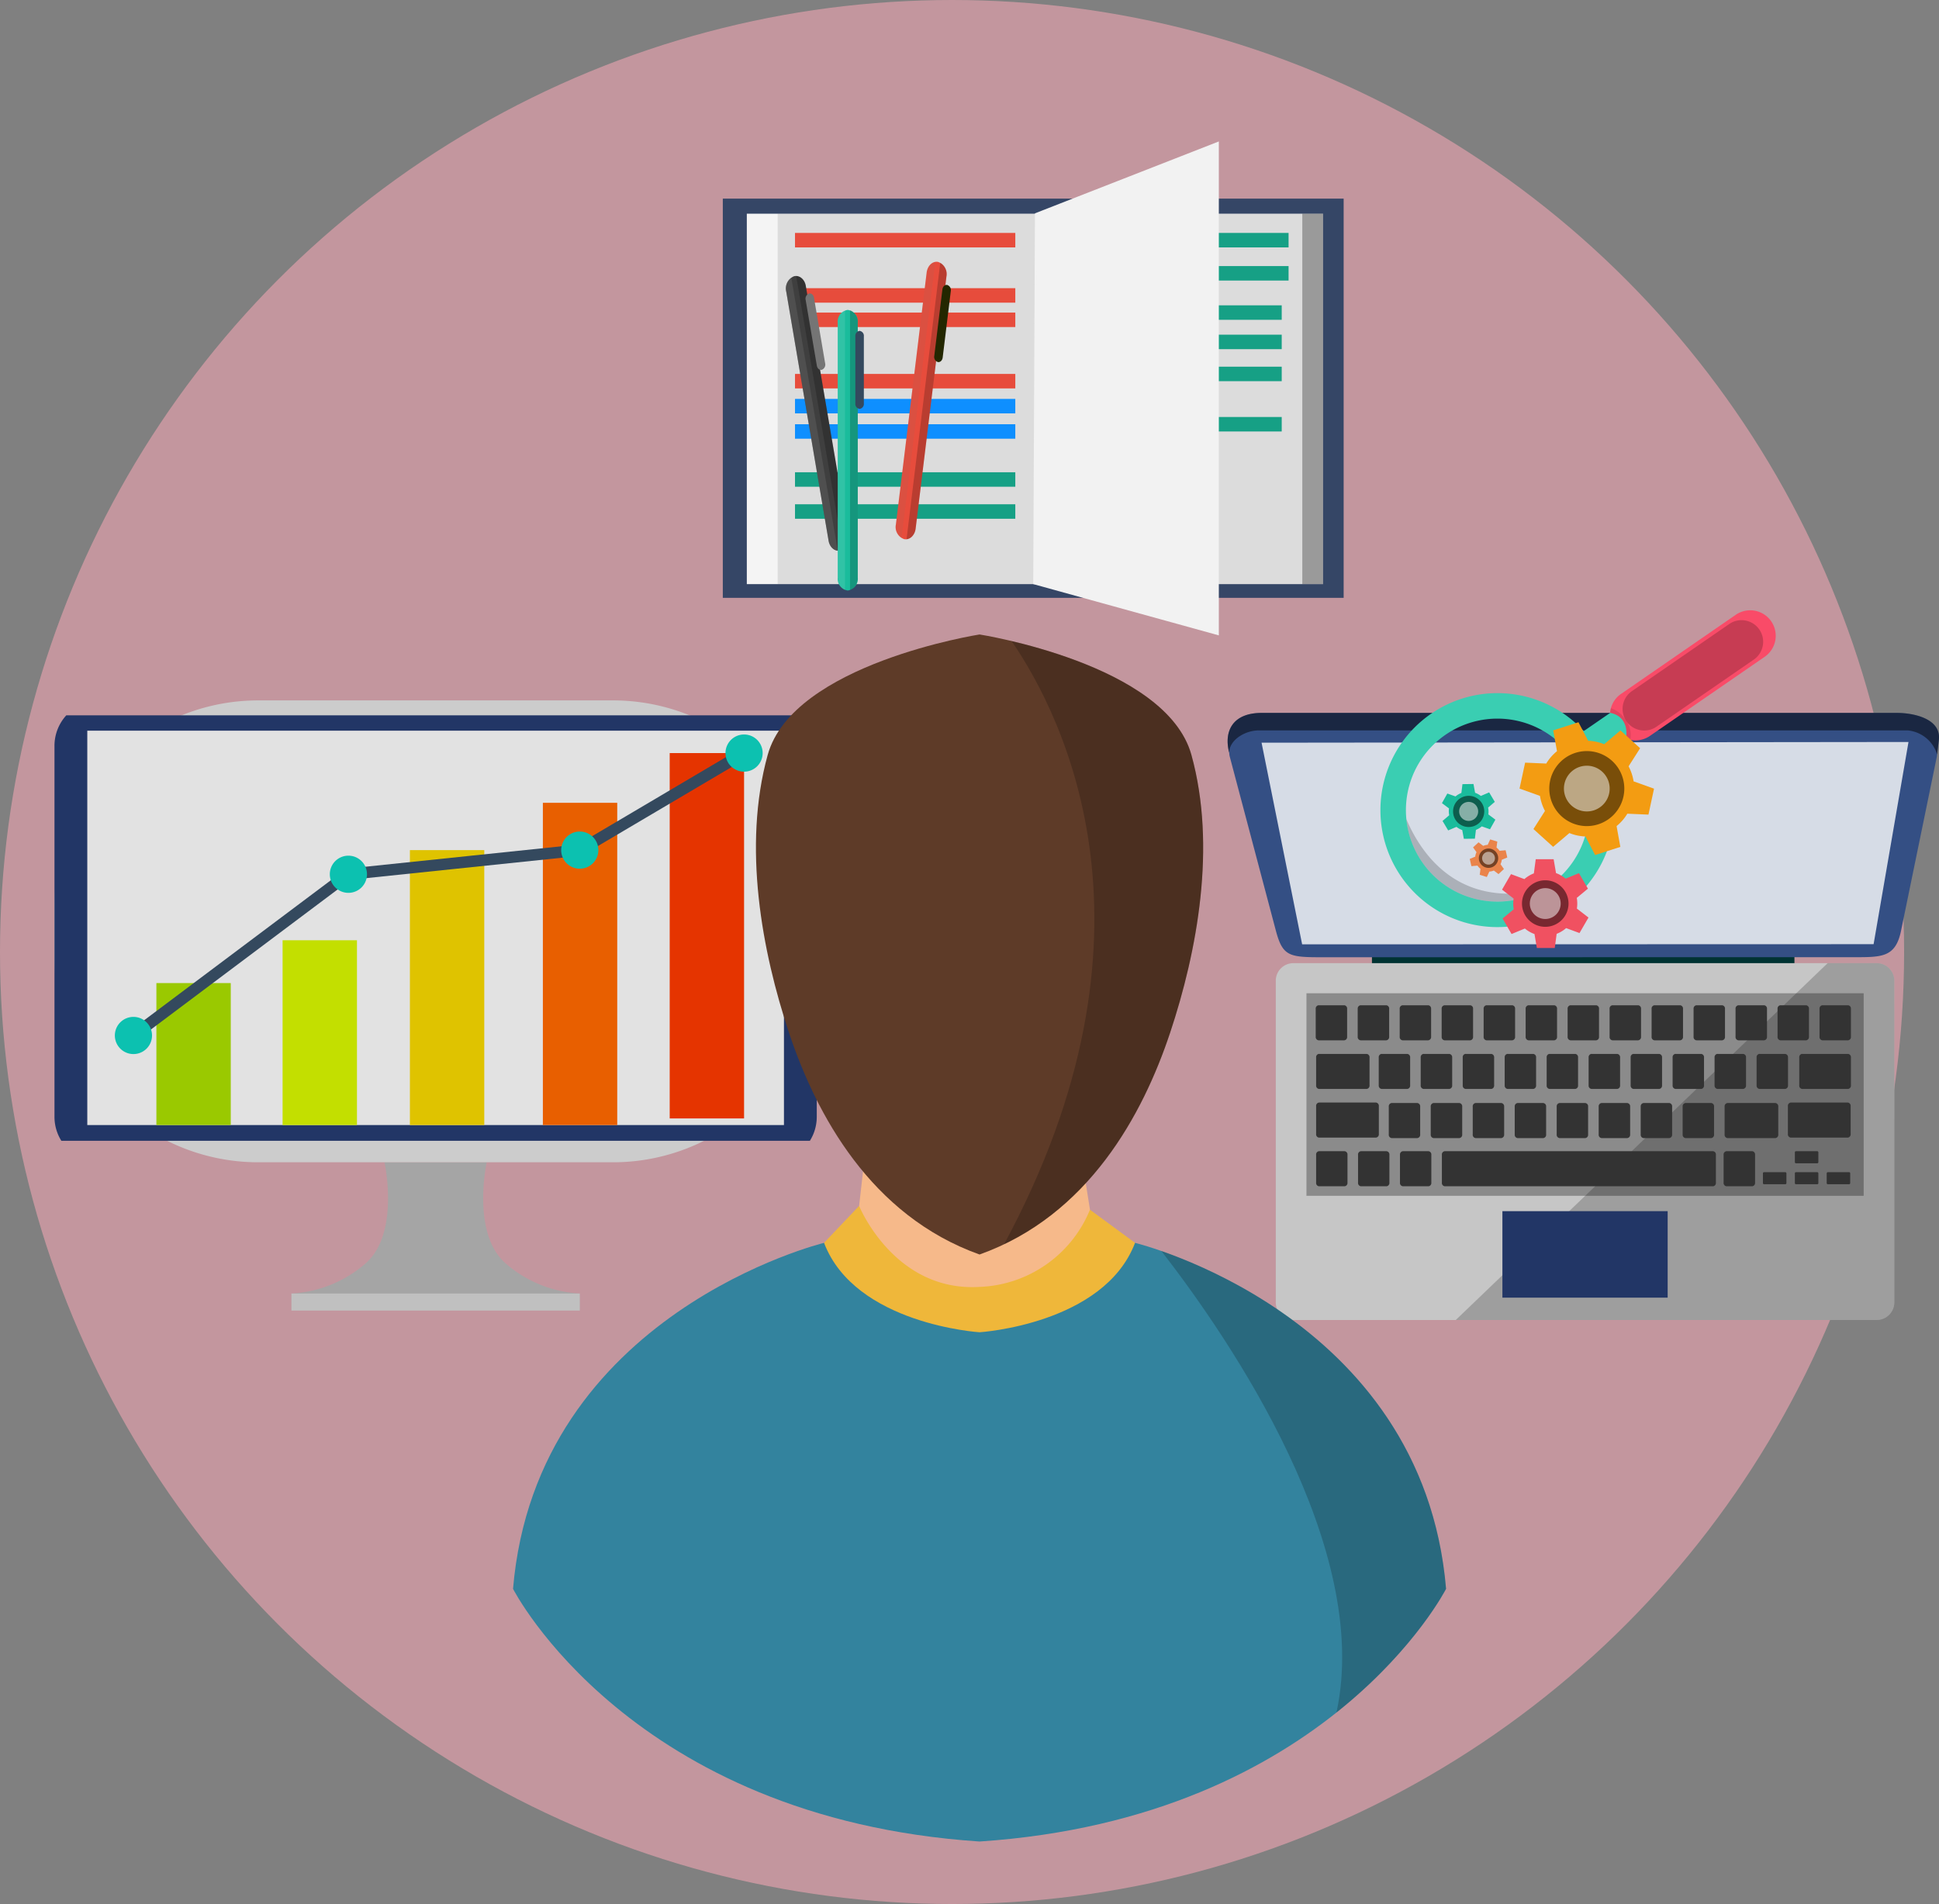 <svg xmlns="http://www.w3.org/2000/svg" width="302.499" height="297.055" viewBox="0 0 302.499 297.055">
  <rect x="0" y="0" width="302.499" height="297.055" fill="#808080" stroke="none"/>
  <g id="Group_146" data-name="Group 146" transform="translate(-262.501 -2655.931)">
    <ellipse id="Ellipse_16" data-name="Ellipse 16" cx="148.528" cy="148.528" rx="148.528" ry="148.528" transform="translate(262.501 2655.931)" fill="#ffabb9" opacity="0.53"/>
    <g id="Analysis_System" data-name="Analysis System" transform="translate(126.837 2464.934)">
      <g id="Book" transform="translate(248.428 213.066)">
        <g id="Book-2" data-name="Book" transform="translate(0 0)">
          <rect id="Rectangle_208" data-name="Rectangle 208" width="96.856" height="62.285" transform="translate(0 8.919)" fill="#354666"/>
          <rect id="Rectangle_209" data-name="Rectangle 209" width="89.9" height="57.793" transform="translate(3.745 11.271)" fill="#f4f4f4"/>
          <rect id="Rectangle_210" data-name="Rectangle 210" width="85.083" height="57.793" transform="translate(8.562 11.271)" opacity="0.1"/>
          <rect id="Rectangle_211" data-name="Rectangle 211" width="34.368" height="2.26" transform="translate(53.896 14.27)" fill="#16a085"/>
          <rect id="Rectangle_212" data-name="Rectangle 212" width="34.368" height="2.26" transform="translate(53.896 19.442)" fill="#16a085"/>
          <rect id="Rectangle_213" data-name="Rectangle 213" width="34.369" height="2.26" transform="translate(52.825 25.567)" fill="#16a085"/>
          <rect id="Rectangle_214" data-name="Rectangle 214" width="34.369" height="2.26" transform="translate(52.825 30.145)" fill="#16a085"/>
          <rect id="Rectangle_215" data-name="Rectangle 215" width="34.369" height="2.26" transform="translate(52.825 35.141)" fill="#16a085"/>
          <rect id="Rectangle_216" data-name="Rectangle 216" width="34.369" height="2.26" transform="translate(52.825 42.988)" fill="#16a085"/>
          <path id="Path_339" data-name="Path 339" d="M857.91,290.127l-28.955-8,.268-57.846,28.687-11.217Z" transform="translate(-780.527 -213.066)" fill="#f2f2f2"/>
          <rect id="Rectangle_217" data-name="Rectangle 217" width="3.241" height="57.793" transform="translate(90.404 11.271)" opacity="0.3"/>
          <rect id="Rectangle_218" data-name="Rectangle 218" width="34.368" height="2.26" transform="translate(11.263 14.27)" fill="#e74c3c"/>
          <rect id="Rectangle_219" data-name="Rectangle 219" width="34.368" height="2.26" transform="translate(11.263 22.892)" fill="#e74c3c"/>
          <rect id="Rectangle_220" data-name="Rectangle 220" width="34.368" height="2.259" transform="translate(11.263 26.698)" fill="#e74c3c"/>
          <rect id="Rectangle_221" data-name="Rectangle 221" width="34.368" height="2.26" transform="translate(11.263 36.27)" fill="#e74c3c"/>
          <rect id="Rectangle_222" data-name="Rectangle 222" width="34.368" height="2.26" transform="translate(11.263 40.166)" fill="#0e8fff"/>
          <rect id="Rectangle_223" data-name="Rectangle 223" width="34.368" height="2.259" transform="translate(11.263 44.119)" fill="#0e8fff"/>
          <rect id="Rectangle_224" data-name="Rectangle 224" width="34.368" height="2.259" transform="translate(11.263 51.611)" fill="#16a085"/>
          <rect id="Rectangle_225" data-name="Rectangle 225" width="34.368" height="2.26" transform="translate(11.263 56.605)" fill="#16a085"/>
        </g>
        <g id="Pen" transform="translate(9.854 18.771)">
          <g id="Pen-2" data-name="Pen">
            <g id="Group_130" data-name="Group 130" transform="translate(0 2.218)">
              <path id="Path_340" data-name="Path 340" d="M665.665,347.64a2.054,2.054,0,0,1-1.2,2.376h0c-.843.234-1.676-.45-1.86-1.529L656,309.617a2.052,2.052,0,0,1,1.2-2.376h0c.844-.235,1.677.449,1.86,1.529Z" transform="translate(-655.961 -307.195)" fill="#3f3f3f"/>
              <path id="Path_341" data-name="Path 341" d="M663.083,307.207l7.146,42.011.832-.231a2.5,2.5,0,0,0,.138-1.338l-6.612-38.87A1.712,1.712,0,0,0,663.083,307.207Z" transform="translate(-661.495 -307.204)" opacity="0.2"/>
              <path id="Path_342" data-name="Path 342" d="M672.73,330.294a.872.872,0,0,1-.508,1.009h0c-.357.1-.711-.19-.789-.649l-1.741-10.234a.872.872,0,0,1,.507-1.009h0c.359-.1.711.192.79.648Z" transform="translate(-666.619 -316.671)" fill="#757575"/>
              <path id="Path_343" data-name="Path 343" d="M656,310.452l6.612,38.87a1.738,1.738,0,0,0,1.427,1.568h0l-7.25-42.621A2.219,2.219,0,0,0,656,310.452Z" transform="translate(-655.962 -308.029)" fill="#757575" opacity="0.3"/>
            </g>
            <g id="Group_131" data-name="Group 131" transform="translate(8.075 7.512)">
              <path id="Path_344" data-name="Path 344" d="M695.3,372.714a1.821,1.821,0,0,1-1.564,2h0a1.821,1.821,0,0,1-1.563-2V332.937a1.822,1.822,0,0,1,1.563-2h0a1.822,1.822,0,0,1,1.564,2Z" transform="translate(-692.174 -330.938)" fill="#1abc9c"/>
              <path id="Path_345" data-name="Path 345" d="M700.781,331.179v43.643s.377,0,.851-.649a2.209,2.209,0,0,0,.358-1.272V333.124A1.958,1.958,0,0,0,700.781,331.179Z" transform="translate(-698.862 -331.125)" opacity="0.2"/>
              <path id="Path_346" data-name="Path 346" d="M705.825,356.927a.773.773,0,0,1-.663.848h0a.773.773,0,0,1-.664-.848V346.451a.772.772,0,0,1,.664-.846h0a.772.772,0,0,1,.663.846Z" transform="translate(-701.75 -342.335)" fill="#34495e"/>
              <path id="Path_347" data-name="Path 347" d="M692.174,333.21v39.777a1.989,1.989,0,0,0,1.134,1.921h0V331.289A1.989,1.989,0,0,0,692.174,333.21Z" transform="translate(-692.174 -331.211)" fill="#fff" opacity="0.1"/>
            </g>
            <g id="Group_132" data-name="Group 132" transform="translate(17.125)">
              <path id="Path_348" data-name="Path 348" d="M735.871,338.857c-.133,1.09-.932,1.836-1.786,1.667h0a1.989,1.989,0,0,1-1.3-2.282l4.8-39.3c.134-1.09.933-1.836,1.786-1.667h0a1.99,1.99,0,0,1,1.3,2.282Z" transform="translate(-732.763 -297.248)" fill="#e74c3c"/>
              <path id="Path_349" data-name="Path 349" d="M745.588,297.91l-5.259,43.145a1.417,1.417,0,0,0,.914-.5,2.048,2.048,0,0,0,.507-1.186l4.8-39.3A2.131,2.131,0,0,0,745.588,297.91Z" transform="translate(-738.642 -297.762)" opacity="0.2"/>
              <path id="Path_350" data-name="Path 350" d="M761.01,324.758c-.056.463-.4.78-.758.707h0a.844.844,0,0,1-.553-.968l1.264-10.349c.057-.463.395-.78.757-.707h0a.845.845,0,0,1,.554.968Z" transform="translate(-753.686 -309.822)" fill="#232700"/>
              <path id="Path_351" data-name="Path 351" d="M737.579,299l-4.8,39.3a2.16,2.16,0,0,0,.889,2.119h0l5.261-43.1A1.806,1.806,0,0,0,737.579,299Z" transform="translate(-732.763 -297.307)" fill="#757575" opacity="0.1"/>
            </g>
          </g>
        </g>
      </g>
      <g id="Correction" transform="translate(327.185 286.213)">
        <g id="Laptop" transform="translate(0 16.01)">
          <g id="Group_133" data-name="Group 133">
            <rect id="Rectangle_226" data-name="Rectangle 226" width="65.912" height="3.06" transform="translate(22.513 37.246)" fill="#033"/>
            <path id="Path_352" data-name="Path 352" d="M1069.431,612.91h-99.14c-4.544,0-5.947,2.854-5.07,6.225,0-.041.006-.08.007-.122a2.34,2.34,0,0,0,.072.7l7.175,27.084c1.084,4.113,2.057,4.24,7.407,4.233l82.893-.009c4.3,0,6.4.009,7.255-4.12l5.588-27.188a2.519,2.519,0,0,0,.038-.309l0,.007.27-2.3C1076.312,613.8,1071.958,612.91,1069.431,612.91Zm-104.159,5.743c-.013.064-.025.128-.032.193C965.248,618.781,965.259,618.717,965.272,618.653Zm.215-.63c-.015.031-.033.062-.047.093C965.454,618.085,965.472,618.053,965.487,618.023Zm-.123.293c-.018.052-.038.1-.053.158C965.327,618.42,965.346,618.368,965.365,618.316Zm4.047-2.652c.15-.013.3-.02.449-.02C969.712,615.643,969.561,615.651,969.412,615.664Zm-2.757,1.026.03-.023Zm.325-.218.063-.039Zm.355-.2c.032-.017.063-.033.095-.048C967.4,616.239,967.366,616.256,967.335,616.272Zm.381-.178c.042-.019.084-.035.125-.052C967.8,616.059,967.758,616.075,967.716,616.094Zm.4-.154.162-.051Zm.419-.123c.068-.017.136-.031.2-.045C968.672,615.786,968.6,615.8,968.536,615.816Zm.433-.093c.087-.016.175-.025.263-.036C969.144,615.7,969.056,615.707,968.969,615.723Z" transform="translate(-964.974 -612.91)" fill="#344f84" fill-rule="evenodd"/>
            <path id="Path_353" data-name="Path 353" d="M970.291,612.91h99.14c2.527,0,6.88.885,6.5,4.192l-.27,2.3a5.31,5.31,0,0,0-4.6-3.763H969.86c-2.28,0-4.664,1.579-4.639,3.491-.878-3.371.525-6.225,5.07-6.225Z" transform="translate(-964.974 -612.91)" fill-rule="evenodd" opacity="0.5"/>
            <path id="Path_354" data-name="Path 354" d="M988.711,633.36l100.926-.112-5.444,31.546-89.152.025Z" transform="translate(-983.418 -628.713)" fill="#fff" fill-rule="evenodd" opacity="0.8"/>
            <path id="Path_355" data-name="Path 355" d="M1001.394,787.995h91.017a2.751,2.751,0,0,1,2.743,2.741v50.189a2.753,2.753,0,0,1-2.743,2.742h-91.017a2.753,2.753,0,0,1-2.742-2.742V790.736a2.751,2.751,0,0,1,2.742-2.741Z" transform="translate(-991.143 -748.955)" fill="#c6c6c6" fill-rule="evenodd"/>
            <path id="Path_356" data-name="Path 356" d="M1193,790.736a2.751,2.751,0,0,0-2.743-2.741H1182.6l-58.016,55.672h65.68a2.753,2.753,0,0,0,2.743-2.742Z" transform="translate(-1088.992 -748.955)" opacity="0.2"/>
            <rect id="Rectangle_227" data-name="Rectangle 227" width="25.782" height="13.495" transform="translate(42.866 77.734)" fill="#223666"/>
            <rect id="Rectangle_228" data-name="Rectangle 228" width="86.931" height="31.6" transform="translate(12.295 43.74)" opacity="0.3"/>
          </g>
          <g id="Keyboard" transform="translate(13.74 45.61)">
            <path id="Path_357" data-name="Path 357" d="M1027.032,817.461h4.035a.509.509,0,0,1,.428.562v4.345a.509.509,0,0,1-.428.562h-4.035a.514.514,0,0,1-.437-.562v-4.345a.514.514,0,0,1,.437-.562Z" transform="translate(-1026.595 -817.461)" fill="#333" fill-rule="evenodd"/>
            <path id="Path_358" data-name="Path 358" d="M1056.4,817.461h4.035a.514.514,0,0,1,.436.562v4.345a.514.514,0,0,1-.436.562H1056.4a.514.514,0,0,1-.436-.562v-4.345a.514.514,0,0,1,.436-.562Z" transform="translate(-1049.412 -817.461)" fill="#333" fill-rule="evenodd"/>
            <path id="Path_359" data-name="Path 359" d="M1085.791,817.461h4.027a.515.515,0,0,1,.437.562v4.345a.515.515,0,0,1-.437.562h-4.027a.515.515,0,0,1-.437-.562v-4.345a.515.515,0,0,1,.437-.562Z" transform="translate(-1072.252 -817.461)" fill="#333" fill-rule="evenodd"/>
            <path id="Path_360" data-name="Path 360" d="M1115.156,817.461h4.027a.508.508,0,0,1,.436.562v4.345a.508.508,0,0,1-.436.562h-4.027a.514.514,0,0,1-.436-.562v-4.345a.514.514,0,0,1,.436-.562Z" transform="translate(-1095.07 -817.461)" fill="#333" fill-rule="evenodd"/>
            <path id="Path_361" data-name="Path 361" d="M1144.518,817.461h4.036a.514.514,0,0,1,.436.562v4.345a.514.514,0,0,1-.436.562h-4.036a.514.514,0,0,1-.436-.562v-4.345a.514.514,0,0,1,.436-.562Z" transform="translate(-1117.885 -817.461)" fill="#333" fill-rule="evenodd"/>
            <path id="Path_362" data-name="Path 362" d="M1173.915,817.461h4.028a.514.514,0,0,1,.436.562v4.345a.514.514,0,0,1-.436.562h-4.028a.515.515,0,0,1-.436-.562v-4.345a.515.515,0,0,1,.436-.562Z" transform="translate(-1140.727 -817.461)" fill="#333" fill-rule="evenodd"/>
            <path id="Path_363" data-name="Path 363" d="M1203.281,817.461h4.027a.508.508,0,0,1,.436.562v4.345a.508.508,0,0,1-.436.562h-4.027a.514.514,0,0,1-.436-.562v-4.345a.514.514,0,0,1,.436-.562Z" transform="translate(-1163.545 -817.461)" fill="#333" fill-rule="evenodd"/>
            <path id="Path_364" data-name="Path 364" d="M1232.643,817.461h4.035a.515.515,0,0,1,.437.562v4.345a.515.515,0,0,1-.437.562h-4.035a.514.514,0,0,1-.436-.562v-4.345a.514.514,0,0,1,.436-.562Z" transform="translate(-1186.36 -817.461)" fill="#333" fill-rule="evenodd"/>
            <path id="Path_365" data-name="Path 365" d="M1262.041,817.461h4.027a.514.514,0,0,1,.436.562v4.345a.514.514,0,0,1-.436.562h-4.027a.509.509,0,0,1-.437-.562v-4.345a.509.509,0,0,1,.437-.562Z" transform="translate(-1209.202 -817.461)" fill="#333" fill-rule="evenodd"/>
            <path id="Path_366" data-name="Path 366" d="M1291.406,817.461h4.027a.509.509,0,0,1,.437.562v4.345a.509.509,0,0,1-.437.562h-4.027a.514.514,0,0,1-.436-.562v-4.345a.514.514,0,0,1,.436-.562Z" transform="translate(-1232.02 -817.461)" fill="#333" fill-rule="evenodd"/>
            <path id="Path_367" data-name="Path 367" d="M1320.77,817.461h4.036a.514.514,0,0,1,.436.562v4.345a.514.514,0,0,1-.436.562h-4.036a.513.513,0,0,1-.435-.562v-4.345a.513.513,0,0,1,.435-.562Z" transform="translate(-1254.838 -817.461)" fill="#333" fill-rule="evenodd"/>
            <path id="Path_368" data-name="Path 368" d="M1071.13,851.5h4.027a.514.514,0,0,1,.436.562V856.4a.514.514,0,0,1-.436.562h-4.027a.514.514,0,0,1-.437-.562v-4.345a.514.514,0,0,1,.437-.562Z" transform="translate(-1060.86 -843.908)" fill="#333" fill-rule="evenodd"/>
            <path id="Path_369" data-name="Path 369" d="M1100.491,851.5h4.036a.514.514,0,0,1,.437.562V856.4a.514.514,0,0,1-.437.562h-4.036a.515.515,0,0,1-.436-.562v-4.345a.515.515,0,0,1,.436-.562Z" transform="translate(-1083.675 -843.908)" fill="#333" fill-rule="evenodd"/>
            <path id="Path_370" data-name="Path 370" d="M1129.884,851.5h4.036a.515.515,0,0,1,.436.562V856.4a.515.515,0,0,1-.436.562h-4.036a.509.509,0,0,1-.428-.562v-4.345a.509.509,0,0,1,.428-.562Z" transform="translate(-1106.52 -843.908)" fill="#333" fill-rule="evenodd"/>
            <path id="Path_371" data-name="Path 371" d="M1159.254,851.5h4.028a.514.514,0,0,1,.435.562V856.4a.514.514,0,0,1-.435.562h-4.028a.514.514,0,0,1-.436-.562v-4.345a.515.515,0,0,1,.436-.562Z" transform="translate(-1129.335 -843.908)" fill="#333" fill-rule="evenodd"/>
            <path id="Path_372" data-name="Path 372" d="M1188.616,851.5h4.035a.509.509,0,0,1,.428.562V856.4a.509.509,0,0,1-.428.562h-4.035a.514.514,0,0,1-.436-.562v-4.345a.514.514,0,0,1,.436-.562Z" transform="translate(-1152.15 -843.908)" fill="#333" fill-rule="evenodd"/>
            <path id="Path_373" data-name="Path 373" d="M1217.978,851.5h4.036a.514.514,0,0,1,.437.562V856.4a.514.514,0,0,1-.437.562h-4.036a.515.515,0,0,1-.436-.562v-4.345a.515.515,0,0,1,.436-.562Z" transform="translate(-1174.965 -843.908)" fill="#333" fill-rule="evenodd"/>
            <path id="Path_374" data-name="Path 374" d="M1247.379,851.5h4.027a.515.515,0,0,1,.436.562V856.4a.514.514,0,0,1-.436.562h-4.027a.514.514,0,0,1-.436-.562v-4.345a.515.515,0,0,1,.436-.562Z" transform="translate(-1197.81 -843.908)" fill="#333" fill-rule="evenodd"/>
            <path id="Path_375" data-name="Path 375" d="M1276.741,851.5h4.035a.51.51,0,0,1,.428.562V856.4a.509.509,0,0,1-.428.562h-4.035a.514.514,0,0,1-.436-.562v-4.345a.514.514,0,0,1,.436-.562Z" transform="translate(-1220.625 -843.908)" fill="#333" fill-rule="evenodd"/>
            <path id="Path_376" data-name="Path 376" d="M1306.1,851.5h4.036a.514.514,0,0,1,.435.562V856.4a.514.514,0,0,1-.435.562H1306.1a.515.515,0,0,1-.436-.562v-4.345a.515.515,0,0,1,.436-.562Z" transform="translate(-1243.438 -843.908)" fill="#333" fill-rule="evenodd"/>
            <path id="Path_377" data-name="Path 377" d="M1335.5,851.5h4.028a.514.514,0,0,1,.435.562V856.4a.514.514,0,0,1-.435.562H1335.5a.515.515,0,0,1-.438-.562v-4.345a.515.515,0,0,1,.438-.562Z" transform="translate(-1266.28 -843.908)" fill="#333" fill-rule="evenodd"/>
            <path id="Path_378" data-name="Path 378" d="M1350.165,817.461h4.026a.515.515,0,0,1,.437.562v4.345a.515.515,0,0,1-.437.562h-4.026a.509.509,0,0,1-.438-.562v-4.345a.509.509,0,0,1,.438-.562Z" transform="translate(-1277.676 -817.461)" fill="#333" fill-rule="evenodd"/>
            <path id="Path_379" data-name="Path 379" d="M1379.528,817.461h4.028a.514.514,0,0,1,.436.562v4.345a.514.514,0,0,1-.436.562h-4.028a.514.514,0,0,1-.436-.562v-4.345a.514.514,0,0,1,.436-.562Z" transform="translate(-1300.493 -817.461)" fill="#333" fill-rule="evenodd"/>
            <path id="Path_380" data-name="Path 380" d="M1365.34,851.5h7.189a.514.514,0,0,1,.436.562V856.4a.514.514,0,0,1-.436.562h-7.189a.515.515,0,0,1-.438-.562v-4.345a.515.515,0,0,1,.438-.562Z" transform="translate(-1289.467 -843.908)" fill="#333" fill-rule="evenodd"/>
            <path id="Path_381" data-name="Path 381" d="M1027.327,851.5h7.461a.514.514,0,0,1,.435.562V856.4a.514.514,0,0,1-.435.562h-7.461a.508.508,0,0,1-.436-.562v-4.345a.508.508,0,0,1,.436-.562Z" transform="translate(-1026.825 -843.908)" fill="#333" fill-rule="evenodd"/>
            <path id="Path_382" data-name="Path 382" d="M1027.327,885.534h8.911a.514.514,0,0,1,.436.562v4.346a.514.514,0,0,1-.436.562h-8.911a.508.508,0,0,1-.436-.562V886.1a.508.508,0,0,1,.436-.562Z" transform="translate(-1026.825 -870.355)" fill="#333" fill-rule="evenodd"/>
            <path id="Path_383" data-name="Path 383" d="M1027.327,919.577h4.019a.514.514,0,0,1,.436.562v4.346a.514.514,0,0,1-.436.562h-4.019a.508.508,0,0,1-.436-.562v-4.346a.508.508,0,0,1,.436-.562Z" transform="translate(-1026.825 -896.807)" fill="#333" fill-rule="evenodd"/>
            <path id="Path_384" data-name="Path 384" d="M1056.653,919.577h4.019a.515.515,0,0,1,.437.562v4.346a.515.515,0,0,1-.437.562h-4.019a.514.514,0,0,1-.436-.562v-4.346a.514.514,0,0,1,.436-.562Z" transform="translate(-1049.612 -896.807)" fill="#333" fill-rule="evenodd"/>
            <path id="Path_385" data-name="Path 385" d="M1085.979,919.577H1090a.508.508,0,0,1,.437.562v4.346a.508.508,0,0,1-.437.562h-4.018a.514.514,0,0,1-.436-.562v-4.346a.514.514,0,0,1,.436-.562Z" transform="translate(-1072.399 -896.807)" fill="#333" fill-rule="evenodd"/>
            <path id="Path_386" data-name="Path 386" d="M1115.306,919.577h41.876a.509.509,0,0,1,.437.562v4.346a.509.509,0,0,1-.437.562h-41.876a.514.514,0,0,1-.436-.562v-4.346a.514.514,0,0,1,.436-.562Z" transform="translate(-1095.187 -896.807)" fill="#333" fill-rule="evenodd"/>
            <path id="Path_387" data-name="Path 387" d="M1078.147,885.866h4.028a.515.515,0,0,1,.436.562v4.346a.514.514,0,0,1-.436.562h-4.028a.514.514,0,0,1-.436-.562v-4.346a.515.515,0,0,1,.436-.562Z" transform="translate(-1066.313 -870.613)" fill="#333" fill-rule="evenodd"/>
            <path id="Path_388" data-name="Path 388" d="M1107.51,885.866h4.035a.516.516,0,0,1,.437.562v4.346a.515.515,0,0,1-.437.562h-4.035a.515.515,0,0,1-.437-.562v-4.346a.516.516,0,0,1,.437-.562Z" transform="translate(-1089.128 -870.613)" fill="#333" fill-rule="evenodd"/>
            <path id="Path_389" data-name="Path 389" d="M1136.9,885.866h4.035a.516.516,0,0,1,.437.562v4.346a.515.515,0,0,1-.437.562H1136.9a.508.508,0,0,1-.428-.562v-4.346a.509.509,0,0,1,.428-.562Z" transform="translate(-1111.974 -870.613)" fill="#333" fill-rule="evenodd"/>
            <path id="Path_390" data-name="Path 390" d="M1166.272,885.866h4.028a.515.515,0,0,1,.435.562v4.346a.514.514,0,0,1-.435.562h-4.028a.514.514,0,0,1-.436-.562v-4.346a.515.515,0,0,1,.436-.562Z" transform="translate(-1134.788 -870.613)" fill="#333" fill-rule="evenodd"/>
            <path id="Path_391" data-name="Path 391" d="M1195.634,885.866h4.036a.51.51,0,0,1,.428.562v4.346a.509.509,0,0,1-.428.562h-4.036a.515.515,0,0,1-.436-.562v-4.346a.516.516,0,0,1,.436-.562Z" transform="translate(-1157.603 -870.613)" fill="#333" fill-rule="evenodd"/>
            <path id="Path_392" data-name="Path 392" d="M1225,885.866h4.034a.516.516,0,0,1,.438.562v4.346a.515.515,0,0,1-.438.562H1225a.514.514,0,0,1-.437-.562v-4.346a.515.515,0,0,1,.437-.562Z" transform="translate(-1180.418 -870.613)" fill="#333" fill-rule="evenodd"/>
            <path id="Path_393" data-name="Path 393" d="M1254.4,885.866h4.028a.515.515,0,0,1,.436.562v4.346a.514.514,0,0,1-.436.562H1254.4a.514.514,0,0,1-.437-.562v-4.346a.515.515,0,0,1,.437-.562Z" transform="translate(-1203.261 -870.613)" fill="#333" fill-rule="evenodd"/>
            <path id="Path_394" data-name="Path 394" d="M1283.756,885.866h4.036a.51.51,0,0,1,.429.562v4.346a.509.509,0,0,1-.429.562h-4.036a.515.515,0,0,1-.436-.562v-4.346a.516.516,0,0,1,.436-.562Z" transform="translate(-1226.076 -870.613)" fill="#333" fill-rule="evenodd"/>
            <path id="Path_395" data-name="Path 395" d="M1313.121,885.866h7.5a.516.516,0,0,1,.437.562v4.346a.515.515,0,0,1-.437.562h-7.5a.514.514,0,0,1-.436-.562v-4.346a.515.515,0,0,1,.436-.562Z" transform="translate(-1248.894 -870.613)" fill="#333" fill-rule="evenodd"/>
            <path id="Path_396" data-name="Path 396" d="M1357.4,885.534h8.92a.515.515,0,0,1,.437.562v4.346a.515.515,0,0,1-.437.562h-8.92a.514.514,0,0,1-.435-.562V886.1a.514.514,0,0,1,.435-.562Z" transform="translate(-1283.301 -870.355)" fill="#333" fill-rule="evenodd"/>
            <path id="Path_397" data-name="Path 397" d="M1361.994,919.577h3.36a.179.179,0,0,1,.157.19v1.505a.178.178,0,0,1-.157.19h-3.36a.172.172,0,0,1-.148-.19v-1.505a.173.173,0,0,1,.148-.19Z" transform="translate(-1287.093 -896.807)" fill="#333" fill-rule="evenodd"/>
            <path id="Path_398" data-name="Path 398" d="M1361.994,934.264h3.36a.179.179,0,0,1,.157.192v1.494a.179.179,0,0,1-.157.192h-3.36a.174.174,0,0,1-.148-.192v-1.494a.174.174,0,0,1,.148-.192Z" transform="translate(-1287.093 -908.22)" fill="#333" fill-rule="evenodd"/>
            <path id="Path_399" data-name="Path 399" d="M1339.646,934.264h3.36a.179.179,0,0,1,.156.192v1.494a.179.179,0,0,1-.156.192h-3.36a.173.173,0,0,1-.148-.192v-1.494a.173.173,0,0,1,.148-.192Z" transform="translate(-1269.728 -908.22)" fill="#333" fill-rule="evenodd"/>
            <path id="Path_400" data-name="Path 400" d="M1384.268,934.264h3.36a.174.174,0,0,1,.149.192v1.494a.174.174,0,0,1-.149.192h-3.36a.18.18,0,0,1-.157-.192v-1.494a.18.18,0,0,1,.157-.192Z" transform="translate(-1304.393 -908.22)" fill="#333" fill-rule="evenodd"/>
            <path id="Path_401" data-name="Path 401" d="M1312.421,919.577h4.036a.515.515,0,0,1,.437.562v4.346a.515.515,0,0,1-.437.562h-4.036a.514.514,0,0,1-.436-.562v-4.346a.514.514,0,0,1,.436-.562Z" transform="translate(-1248.35 -896.807)" fill="#333" fill-rule="evenodd"/>
          </g>
        </g>
        <g id="Lens" transform="translate(23.836)">
          <path id="Path_402" data-name="Path 402" d="M1252.123,541.814a3.978,3.978,0,0,1,5.532,1.016h0a3.979,3.979,0,0,1-1.017,5.533l-17.9,12.341a3.975,3.975,0,0,1-5.531-1.016h0a3.976,3.976,0,0,1,1.016-5.531Z" transform="translate(-1196.688 -541.111)" fill="#f94b68"/>
          <path id="Path_403" data-name="Path 403" d="M1257.942,548.616a3.374,3.374,0,0,1,4.693.861h0a3.373,3.373,0,0,1-.862,4.692l-15.181,10.469a3.373,3.373,0,0,1-4.693-.862h0a3.372,3.372,0,0,1,.862-4.692Z" transform="translate(-1203.523 -546.478)" opacity="0.2"/>
          <path id="Path_404" data-name="Path 404" d="M1232.654,609.609a3.968,3.968,0,0,0,3.021,4.934,3.839,3.839,0,0,0-.774-3.154A4.309,4.309,0,0,0,1232.654,609.609Z" transform="translate(-1196.694 -594.335)" opacity="0.1"/>
          <path id="Path_405" data-name="Path 405" d="M1079.764,602.293a18.251,18.251,0,1,0,26.519,6.546l3.9-2.687s.728-3.355-2.461-4.008l-4.134,2.851A18.253,18.253,0,0,0,1079.764,602.293Zm22.112,6.922a14.275,14.275,0,1,1-19.855-3.648A14.275,14.275,0,0,1,1101.877,609.215Z" transform="translate(-1071.872 -586.144)" fill="#3aceb2"/>
          <path id="Path_406" data-name="Path 406" d="M1090.026,687.233a14.27,14.27,0,0,0,21.286,10.981C1098.091,701.324,1092.279,692.559,1090.026,687.233Z" transform="translate(-1085.978 -654.651)" opacity="0.2"/>
        </g>
        <g id="Active" transform="translate(42.813 17.457)">
          <g id="Active1" transform="translate(0 21.374)">
            <path id="Path_407" data-name="Path 407" d="M1165.4,717.43a5.036,5.036,0,0,1,1.5.864l2.077-.856,1.4,2.417-1.739,1.443a5.175,5.175,0,0,1,.076.886,4.961,4.961,0,0,1-.06.782l1.809,1.4-1.4,2.417-2.087-.772a5.024,5.024,0,0,1-1.478.894l-.295,2.206h-2.792l-.37-2.172a4.93,4.93,0,0,1-1.5-.862l-2.078.856-1.4-2.418,1.74-1.443a5.073,5.073,0,0,1-.016-1.669l-1.81-1.392,1.4-2.419,2.086.774a4.931,4.931,0,0,1,1.479-.893l.293-2.208h2.793Z" transform="translate(-1156.982 -715.26)" fill="#f05161" fill-rule="evenodd"/>
            <path id="Path_408" data-name="Path 408" d="M1174.545,737.286a3.63,3.63,0,1,0-3.63-3.629,3.637,3.637,0,0,0,3.63,3.629Z" transform="translate(-1167.808 -726.734)" fill-rule="evenodd" opacity="0.5"/>
            <path id="Path_409" data-name="Path 409" d="M1178.81,740.328a2.407,2.407,0,1,0-2.407-2.407,2.413,2.413,0,0,0,2.407,2.407Z" transform="translate(-1172.073 -730.998)" fill="#fff" fill-rule="evenodd" opacity="0.5"/>
          </g>
          <g id="Active-2" data-name="Active" transform="translate(2.727)">
            <path id="Path_410" data-name="Path 410" d="M1179.915,622.3a7.345,7.345,0,0,1,2.5.536l2.541-2.153,3.068,2.777-1.8,2.825a7.549,7.549,0,0,1,.782,2.346l3.186,1.143-.869,4.046-3.295-.142a7.376,7.376,0,0,1-1.678,1.932l.587,3.247-3.938,1.269-1.509-2.895a7.318,7.318,0,0,1-2.5-.534l-2.541,2.15-3.069-2.774,1.8-2.826a7.565,7.565,0,0,1-.511-1.212,7.738,7.738,0,0,1-.272-1.134l-3.186-1.144.87-4.044,3.295.142a7.347,7.347,0,0,1,1.678-1.932l-.588-3.247,3.938-1.269Z" transform="translate(-1169.212 -619.401)" fill="#f39c12" fill-rule="evenodd"/>
            <path id="Path_411" data-name="Path 411" d="M1195.875,651.325a5.852,5.852,0,1,0-5.853-5.853,5.866,5.866,0,0,0,5.853,5.853Z" transform="translate(-1185.383 -635.113)" fill-rule="evenodd" opacity="0.5"/>
            <path id="Path_412" data-name="Path 412" d="M1204.935,656.828a3.567,3.567,0,1,0-4.489-2.3,3.574,3.574,0,0,0,4.489,2.3Z" transform="translate(-1193.348 -643.074)" fill="#fff" fill-rule="evenodd" opacity="0.5"/>
          </g>
        </g>
        <g id="Active-3" data-name="Active" transform="translate(33.433 27.1)">
          <g id="Active1-2" data-name="Active1" transform="translate(4.34 8.645)">
            <path id="Path_413" data-name="Path 413" d="M1136.477,702.428a2.1,2.1,0,0,1,.7-.161l.391-.848,1.11.341-.122.932a2.161,2.161,0,0,1,.274.248,2.233,2.233,0,0,1,.2.256l.946-.087.259,1.132-.855.354a2.1,2.1,0,0,1-.2.691l.534.755-.851.791-.727-.557a2.061,2.061,0,0,1-.7.161l-.391.849-1.11-.343.122-.932a2,2,0,0,1-.274-.248,2.089,2.089,0,0,1-.2-.256l-.946.087-.258-1.131.854-.355a2.06,2.06,0,0,1,.2-.691l-.536-.755.852-.79Z" transform="translate(-1134.381 -701.419)" fill="#ea844b" fill-rule="evenodd"/>
            <path id="Path_414" data-name="Path 414" d="M1143.283,710.418a1.509,1.509,0,1,0-2.133-.078,1.513,1.513,0,0,0,2.133.078Z" transform="translate(-1139.328 -706.38)" fill-rule="evenodd" opacity="0.5"/>
            <path id="Path_415" data-name="Path 415" d="M1144.708,711.818a1,1,0,1,0-1.415-.052,1,1,0,0,0,1.415.052Z" transform="translate(-1141.099 -708.153)" fill="#fff" fill-rule="evenodd" opacity="0.5"/>
          </g>
          <g id="Active-4" data-name="Active">
            <path id="Path_416" data-name="Path 416" d="M1117.034,664.59a3.09,3.09,0,0,1,.915-.544l.166-1.375,1.721-.022.251,1.369a3.238,3.238,0,0,1,.9.493l1.294-.553.88,1.479-1.043.889a3.086,3.086,0,0,1,.035,1.064l1.1.823-.841,1.5-1.279-.454a3.07,3.07,0,0,1-.914.546l-.166,1.375-1.721.022-.251-1.369a3.155,3.155,0,0,1-.5-.227,3.049,3.049,0,0,1-.4-.269l-1.294.553-.88-1.478,1.044-.89a3.036,3.036,0,0,1-.035-1.063l-1.1-.823.841-1.5Z" transform="translate(-1114.915 -662.649)" fill="#1abc9c" fill-rule="evenodd"/>
            <path id="Path_417" data-name="Path 417" d="M1126.791,675.138a2.433,2.433,0,1,0-3.44-.128,2.439,2.439,0,0,0,3.44.128Z" transform="translate(-1120.966 -669.077)" fill-rule="evenodd" opacity="0.5"/>
            <path id="Path_418" data-name="Path 418" d="M1129.738,677.384a1.483,1.483,0,1,0-2.019.569,1.486,1.486,0,0,0,2.019-.569Z" transform="translate(-1124.275 -672.383)" fill="#fff" fill-rule="evenodd" opacity="0.5"/>
          </g>
        </g>
      </g>
      <g id="Blooming" transform="translate(144.163 300.27)">
        <path id="Path_419" data-name="Path 419" d="M343.334,943.082c-5.351-4.725-2.917-15.751-2.917-15.751H324.468s2.433,11.025-2.918,15.751a19.187,19.187,0,0,1-11.6,4.725v2.658h44.988v-2.658A19.186,19.186,0,0,1,343.334,943.082Z" transform="translate(-272.982 -855.27)" fill="#a5a5a5"/>
        <rect id="Rectangle_229" data-name="Rectangle 229" width="44.988" height="2.658" transform="translate(36.966 92.537)" fill="#fff" opacity="0.3"/>
        <path id="Rectangle_230" data-name="Rectangle 230" d="M31.787,0H87.134a31.787,31.787,0,0,1,31.787,31.787v8.49A31.784,31.784,0,0,1,87.137,72.061H31.787A31.787,31.787,0,0,1,0,40.274V31.787A31.787,31.787,0,0,1,31.787,0Z" transform="translate(0 0)" fill="#ccc"/>
        <path id="Path_420" data-name="Path 420" d="M144.163,619.35v57.885a7.041,7.041,0,0,0,1.076,3.741h116.77a7.039,7.039,0,0,0,1.076-3.741V619.35a7.05,7.05,0,0,0-1.848-4.76H146.01A7.05,7.05,0,0,0,144.163,619.35Z" transform="translate(-144.163 -612.263)" fill="#223666"/>
        <rect id="Rectangle_231" data-name="Rectangle 231" width="108.684" height="61.528" transform="translate(5.119 4.725)" fill="#e2e2e2"/>
        <rect id="Rectangle_232" data-name="Rectangle 232" width="11.602" height="22.151" transform="translate(15.899 44.102)" fill="#9ac900"/>
        <rect id="Rectangle_233" data-name="Rectangle 233" width="11.602" height="28.83" transform="translate(35.588 37.423)" fill="#c3df00"/>
        <rect id="Rectangle_234" data-name="Rectangle 234" width="11.602" height="42.894" transform="translate(55.449 23.359)" fill="#dfc300"/>
        <rect id="Rectangle_235" data-name="Rectangle 235" width="11.602" height="50.277" transform="translate(76.193 15.976)" fill="#e85f00"/>
        <rect id="Rectangle_236" data-name="Rectangle 236" width="11.602" height="57" transform="translate(95.98 8.219)" fill="#e53400"/>
        <g id="Group_135" data-name="Group 135" transform="translate(9.418 5.319)">
          <g id="Group_134" data-name="Group 134" transform="translate(2.365 2.132)">
            <path id="Path_421" data-name="Path 421" d="M198.076,683.11,197,681.683l33.733-25.3,36.153-3.771,25.459-15.041.907,1.536-25.795,15.238-36.049,3.761Z" transform="translate(-197.005 -637.571)" fill="#34495e"/>
          </g>
          <path id="Path_422" data-name="Path 422" d="M192.2,828.5a2.9,2.9,0,1,1-2.9-2.9A2.9,2.9,0,0,1,192.2,828.5Z" transform="translate(-186.399 -781.541)" fill="#0cc1b0"/>
          <path id="Path_423" data-name="Path 423" d="M342.6,715.7a2.9,2.9,0,1,1-2.9-2.9A2.9,2.9,0,0,1,342.6,715.7Z" transform="translate(-303.264 -693.893)" fill="#0cc1b0"/>
          <path id="Path_424" data-name="Path 424" d="M504.5,698.806a2.9,2.9,0,1,1-2.9-2.9A2.9,2.9,0,0,1,504.5,698.806Z" transform="translate(-429.067 -680.766)" fill="#0cc1b0"/>
          <path id="Path_425" data-name="Path 425" d="M619.438,630.908a2.9,2.9,0,1,1-2.9-2.9A2.9,2.9,0,0,1,619.438,630.908Z" transform="translate(-518.374 -628.008)" fill="#0cc1b0"/>
        </g>
      </g>
      <g id="Man" transform="translate(215.702 289.983)">
        <path id="Path_426" data-name="Path 426" d="M703.682,913.6l1.618-14.3,35.127-7.179-.613,11.118,1.471,9.3-5.079,4.776-11.145,4.12L709.292,917.8Z" transform="translate(-650.461 -817.625)" fill="#f6b98a"/>
        <path id="Path_427" data-name="Path 427" d="M677.664,963.62l5.473-5.762s5.444,13.443,18.787,12.635A19.387,19.387,0,0,0,719.15,958.45l7.033,5.17.507,13.04s-26.989,6.972-31.235,5.964-19.209-8.087-19.209-8.087Z" transform="translate(-629.144 -868.703)" fill="#efb73a"/>
        <path id="Path_428" data-name="Path 428" d="M562.039,983.7c-4.852,12.737-24.26,13.949-24.26,13.949s-19.408-1.212-24.259-13.949c0,0-44.881,10.917-48.52,53.979,0,0,18.2,35.784,72.779,39.422,54.585-3.638,72.78-39.422,72.78-39.422C606.921,994.615,562.039,983.7,562.039,983.7Z" transform="translate(-465 -888.782)" fill="#33839e"/>
        <path id="Path_429" data-name="Path 429" d="M702.888,576.821c-3.943-14.252-33.055-18.8-33.055-18.8s-29.112,4.548-33.054,18.8-.91,30.629,3.336,43.366,12.736,28.505,29.718,34.57c16.982-6.065,25.473-21.835,29.719-34.57S706.83,591.075,702.888,576.821Z" transform="translate(-597.053 -558.02)" fill="#5e3b28"/>
        <path id="Path_430" data-name="Path 430" d="M809.728,562.617c8.287,12.119,24.946,45.712-1.177,94.109,14.454-6.917,21.981-21.228,25.894-32.967,4.245-12.737,7.278-29.112,3.336-43.366C834.869,569.867,818.23,564.635,809.728,562.617Z" transform="translate(-731.947 -561.592)" opacity="0.2"/>
        <path id="Path_431" data-name="Path 431" d="M963.021,1042.1c-2.962-35.054-33.251-48.805-44.415-52.709,10.878,14.032,32.89,46.365,27.317,72.009C958.158,1051.665,963.021,1042.1,963.021,1042.1Z" transform="translate(-817.462 -893.208)" opacity="0.2"/>
      </g>
    </g>
  </g>
</svg>
